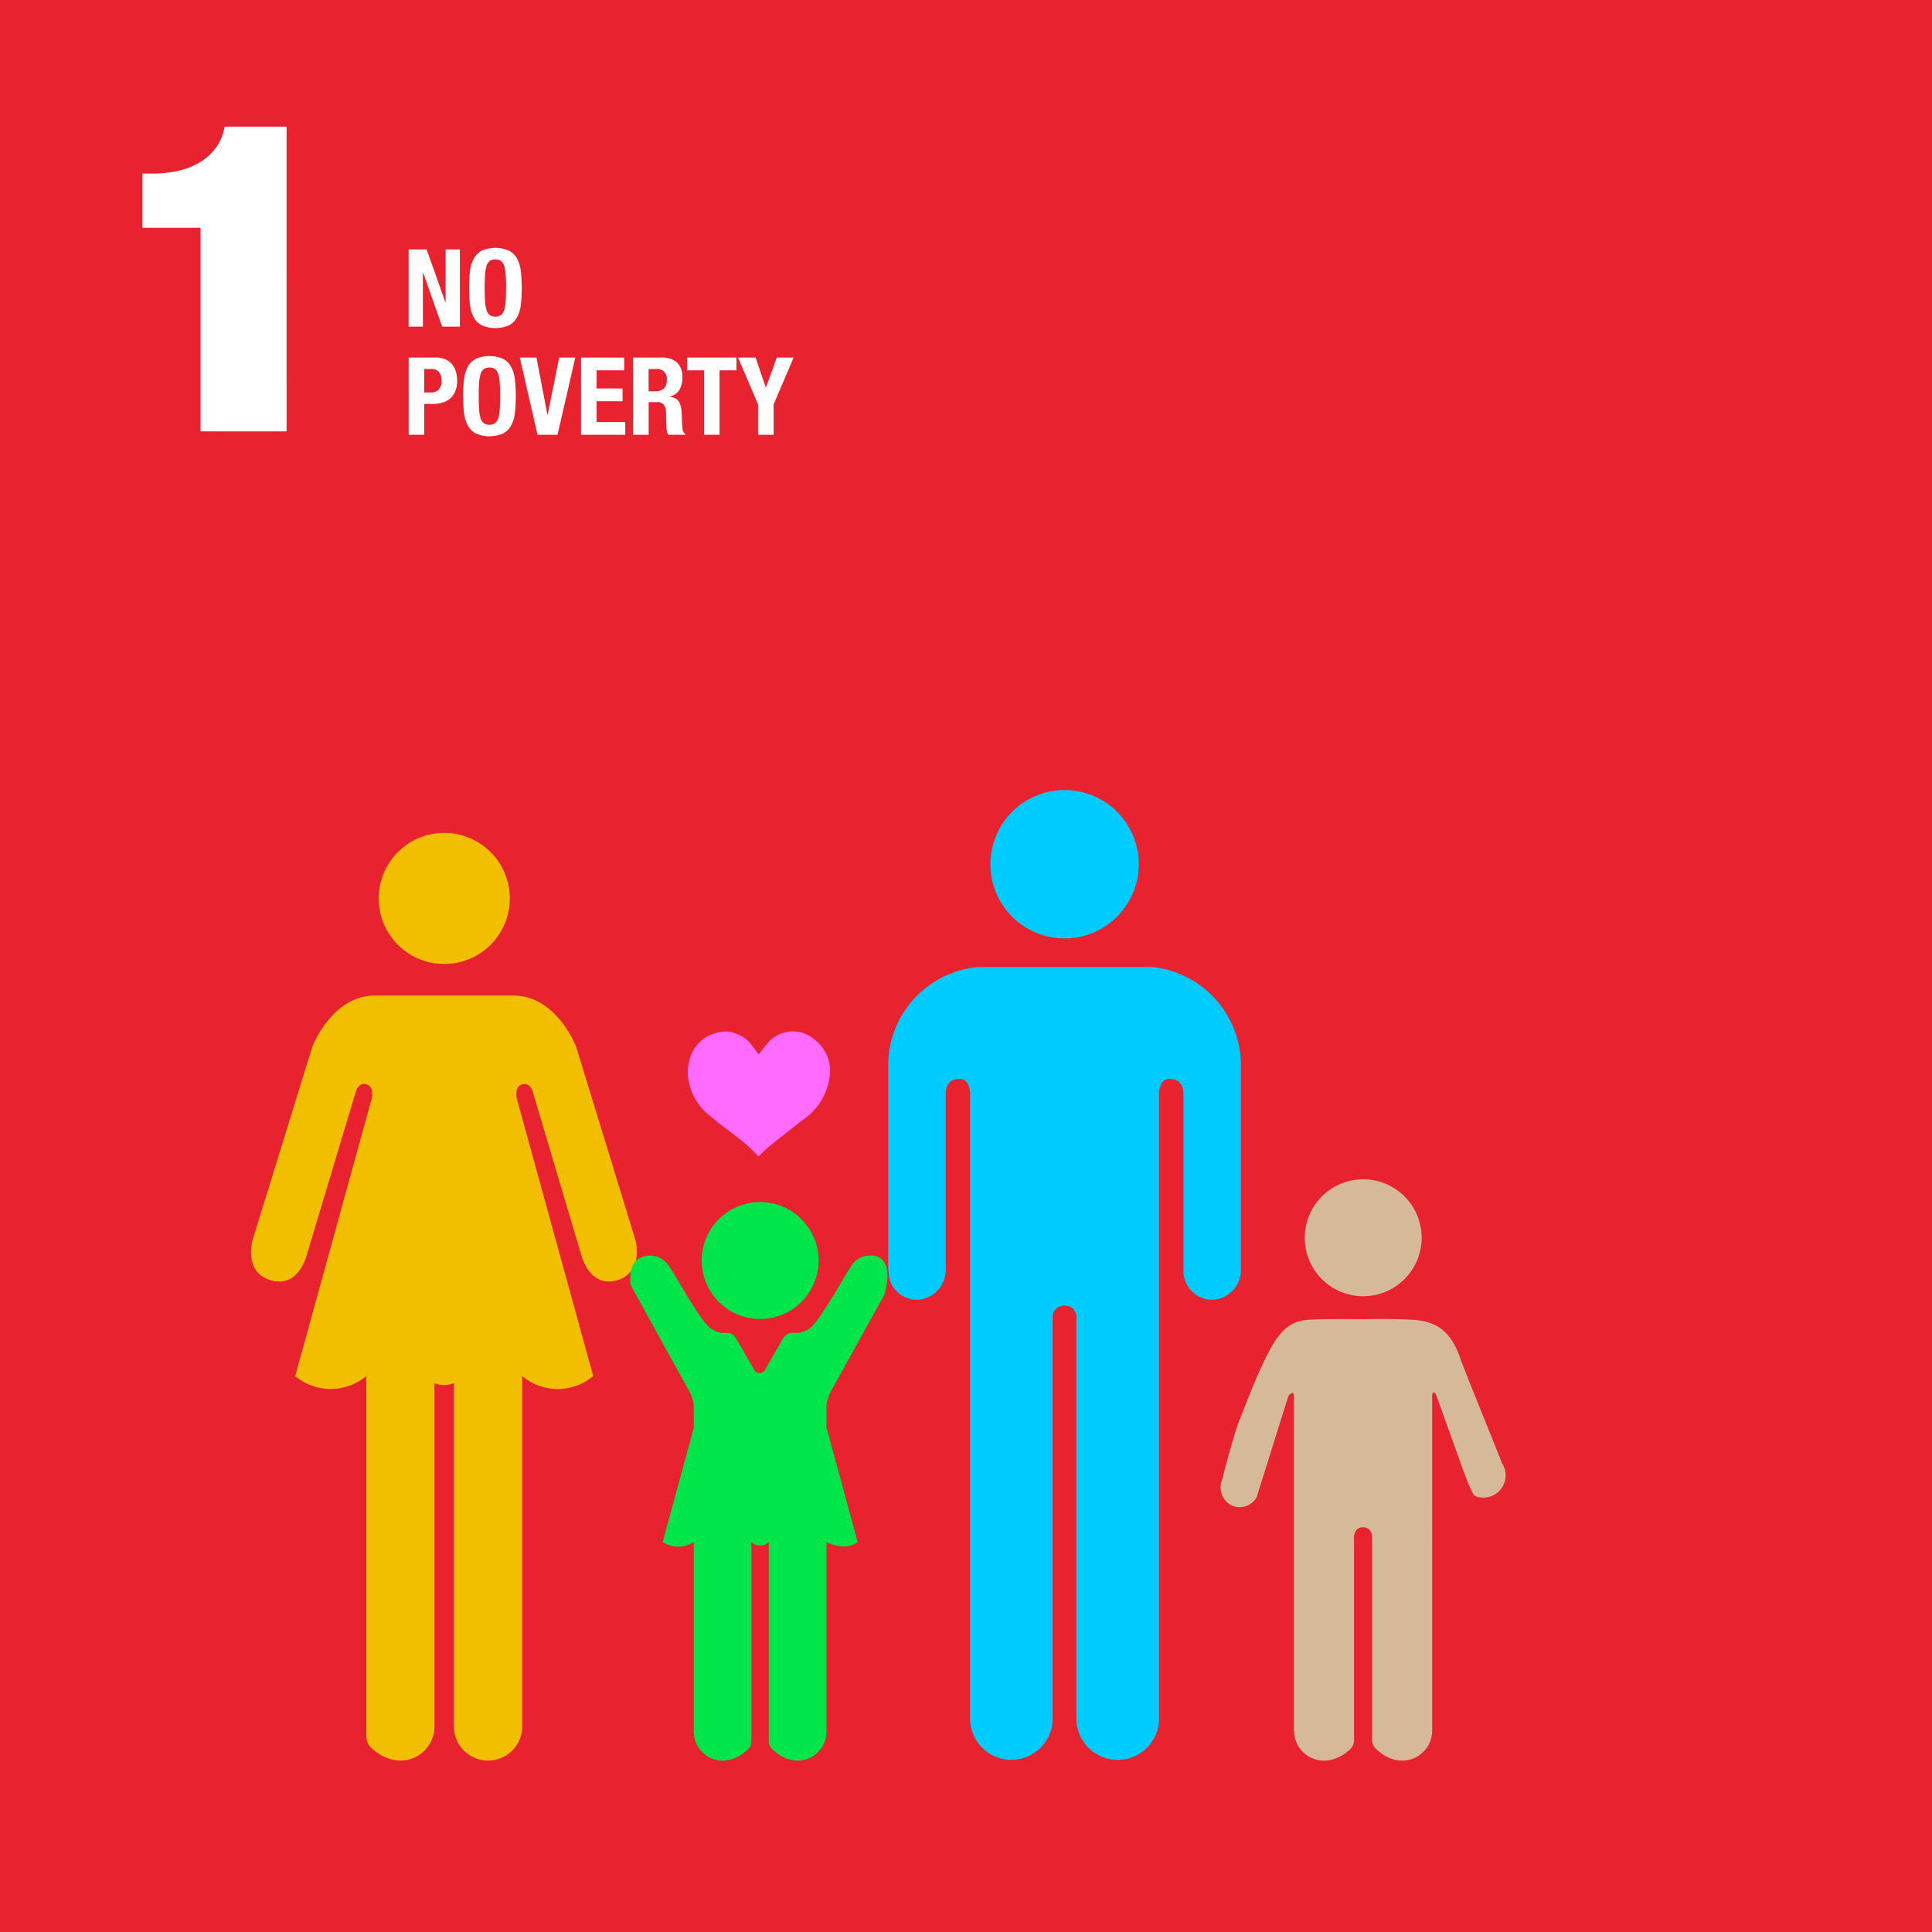 <svg xmlns="http://www.w3.org/2000/svg" width="214.013" height="214.017" viewBox="0 0 214.013 214.017">
  <g id="グループ_4228" data-name="グループ 4228" transform="translate(-100.018 -990)">
    <rect id="長方形_1506" data-name="長方形 1506" width="214.013" height="214.017" transform="translate(100.018 990)" fill="#e8222e"/>
    <path id="パス_4518" data-name="パス 4518" d="M87.281,97.085H77.746V74.535H71.31V68.528h1.239a12.386,12.386,0,0,0,2.646-.286,8.235,8.235,0,0,0,2.384-.906,6.163,6.163,0,0,0,1.835-1.621,5.38,5.38,0,0,0,1-2.384h6.865Z" transform="translate(44.484 940.697)" fill="#fff"/>
    <path id="パス_4519" data-name="パス 4519" d="M206.441,124.724l2.084,5.858h.024v-5.858h1.581v8.554h-1.965l-2.109-5.99h-.024v5.99h-1.581v-8.554Z" transform="translate(-59.169 892.902)" fill="#fff"/>
    <path id="パス_4520" data-name="パス 4520" d="M234.687,128.411a16.55,16.55,0,0,1,.09-1.791,3.968,3.968,0,0,1,.4-1.408,2.212,2.212,0,0,1,.88-.917,3.791,3.791,0,0,1,3.091,0,2.214,2.214,0,0,1,.881.917,3.973,3.973,0,0,1,.4,1.408,17.926,17.926,0,0,1,0,3.582,3.971,3.971,0,0,1-.4,1.408,2.213,2.213,0,0,1-.881.917,3.791,3.791,0,0,1-3.091,0,2.211,2.211,0,0,1-.88-.917,3.966,3.966,0,0,1-.4-1.408,16.544,16.544,0,0,1-.09-1.791m1.725,0q0,.862.042,1.468a4.067,4.067,0,0,0,.168.982,1.09,1.09,0,0,0,.359.551,1.183,1.183,0,0,0,1.234,0,1.091,1.091,0,0,0,.359-.551,4.081,4.081,0,0,0,.168-.982q.042-.6.042-1.468t-.042-1.462a4.159,4.159,0,0,0-.168-.982,1.094,1.094,0,0,0-.359-.557,1.183,1.183,0,0,0-1.234,0,1.092,1.092,0,0,0-.359.557,4.145,4.145,0,0,0-.168.982q-.042.6-.042,1.462" transform="translate(-82.707 893.491)" fill="#fff"/>
    <path id="パス_4521" data-name="パス 4521" d="M204.452,178.812h3.019a2.492,2.492,0,0,1,1.108.221,2.027,2.027,0,0,1,.725.581,2.269,2.269,0,0,1,.4.821,3.734,3.734,0,0,1,.12.94,3.056,3.056,0,0,1-.2,1.156,2.1,2.1,0,0,1-.551.8,2.3,2.3,0,0,1-.856.467,3.755,3.755,0,0,1-1.114.156h-.922v3.414h-1.725Zm1.725,3.869h.766a1.138,1.138,0,0,0,.833-.311,1.309,1.309,0,0,0,.317-.971,1.517,1.517,0,0,0-.276-.982,1.132,1.132,0,0,0-.923-.335h-.719Z" transform="translate(-59.168 850.794)" fill="#fff"/>
    <path id="パス_4522" data-name="パス 4522" d="M231.713,182.5a16.549,16.549,0,0,1,.09-1.791,3.968,3.968,0,0,1,.4-1.408,2.212,2.212,0,0,1,.88-.917,3.791,3.791,0,0,1,3.091,0,2.214,2.214,0,0,1,.881.917,3.973,3.973,0,0,1,.4,1.408,17.923,17.923,0,0,1,0,3.582,3.97,3.97,0,0,1-.4,1.408,2.213,2.213,0,0,1-.881.917,3.791,3.791,0,0,1-3.091,0,2.211,2.211,0,0,1-.88-.917,3.966,3.966,0,0,1-.4-1.408,16.544,16.544,0,0,1-.09-1.791m1.725,0q0,.862.042,1.468a4.068,4.068,0,0,0,.168.982,1.09,1.09,0,0,0,.359.551,1.183,1.183,0,0,0,1.234,0,1.091,1.091,0,0,0,.359-.551,4.068,4.068,0,0,0,.168-.982q.042-.6.042-1.468t-.042-1.462a4.146,4.146,0,0,0-.168-.982,1.094,1.094,0,0,0-.359-.557,1.183,1.183,0,0,0-1.234,0,1.093,1.093,0,0,0-.359.557,4.146,4.146,0,0,0-.168.982q-.042.6-.042,1.462" transform="translate(-80.392 851.383)" fill="#fff"/>
    <path id="パス_4523" data-name="パス 4523" d="M261.9,178.812l1.21,6.325h.036l1.27-6.325H266.2l-1.965,8.554H262.02l-1.965-8.554Z" transform="translate(-102.457 850.794)" fill="#fff"/>
    <path id="パス_4524" data-name="パス 4524" d="M295.449,178.812v1.414h-3.055v2.013h2.875v1.414h-2.875v2.3h3.175v1.414h-4.9v-8.554Z" transform="translate(-126.289 850.794)" fill="#fff"/>
    <path id="パス_4525" data-name="パス 4525" d="M316.684,178.812h3.187a2.4,2.4,0,0,1,1.677.545,2.135,2.135,0,0,1,.6,1.659,2.581,2.581,0,0,1-.347,1.408,1.608,1.608,0,0,1-1.078.7v.024a1.825,1.825,0,0,1,.707.222,1.061,1.061,0,0,1,.407.467,2.5,2.5,0,0,1,.2.773q.054.467.066,1.15a6.809,6.809,0,0,0,.078,1.042.652.652,0,0,0,.305.491v.072h-1.89a.919.919,0,0,1-.17-.413,4.6,4.6,0,0,1-.048-.485l-.047-1.641a1.359,1.359,0,0,0-.249-.79.9.9,0,0,0-.757-.288h-.911v3.618h-1.725Zm1.725,3.738h.719a1.41,1.41,0,0,0,.958-.293,1.256,1.256,0,0,0,.336-.988,1.054,1.054,0,0,0-1.2-1.186h-.815Z" transform="translate(-146.542 850.794)" fill="#fff"/>
    <path id="パス_4526" data-name="パス 4526" d="M349.192,178.812v1.414h-1.869v7.14H345.6v-7.14h-1.869v-1.414Z" transform="translate(-167.597 850.794)" fill="#fff"/>
    <path id="パス_4527" data-name="パス 4527" d="M371.145,178.812l1.126,3.306h.024l1.2-3.306h1.869L373.145,184v3.366H371.42V184l-2.216-5.187Z" transform="translate(-187.43 850.794)" fill="#fff"/>
    <path id="パス_4854" data-name="パス 4854" d="M196.752,431.067a7.26,7.26,0,1,0-7.257-7.254,7.248,7.248,0,0,0,7.257,7.254" transform="translate(-47.524 665.715)" fill="#f2be00"/>
    <path id="パス_4855" data-name="パス 4855" d="M168.2,524.938l-6.55-21.351s-2.159-5.677-6.929-5.677H139.354c-4.775,0-6.934,5.677-6.934,5.677l-6.6,21.351s-1.074,3.6,1.975,4.5,3.962-2.615,3.962-2.615l5.433-18.1s.265-1.264,1.212-.989.591,1.622.591,1.622l-8.463,30.7a6.115,6.115,0,0,0,7.872,0v39.883a1.842,1.842,0,0,0,.61,1.366c3.231,2.9,6.944.661,6.944-2.43V540.849a2.808,2.808,0,0,0,2.153-.013v38.038a3.781,3.781,0,0,0,7.562,0V540.058a6.11,6.11,0,0,0,7.869,0h0l-8.456-30.7s-.358-1.35.589-1.622,1.214.989,1.214.989l5.38,18.1s.928,3.514,3.958,2.615a2.882,2.882,0,0,0,1.361-.844,3.435,3.435,0,0,0,.646-1.132,5.187,5.187,0,0,0-.027-2.521" transform="translate(2.19 602.371)" fill="#f2be00"/>
    <path id="パス_4856" data-name="パス 4856" d="M503.641,411.563a8.217,8.217,0,1,0-8.219-8.216,8.211,8.211,0,0,0,8.219,8.216" transform="translate(-285.692 682.387)" fill="#00cbff"/>
    <path id="パス_4857" data-name="パス 4857" d="M473.423,483.624H454.244a10.953,10.953,0,0,0-9.956,10.912V516.98s.089,1.056.142,1.213a3.171,3.171,0,0,0,3.228,2.287,3.308,3.308,0,0,0,3-3.36V497.749c0-.733.2-1.728,1.553-1.728.921,0,1.12.984,1.148,1.609v15.442h0v53.8a4.574,4.574,0,0,0,9.149,0v-44.4a1.262,1.262,0,0,1,1.325-1.341,1.242,1.242,0,0,1,1.3,1.341v44.4a4.578,4.578,0,0,0,9.157,0V515.951h0V497.63c.034-.625.228-1.609,1.152-1.609,1.342,0,1.555,1,1.555,1.728V517.3a3.185,3.185,0,0,0,3.341,3.179,3.3,3.3,0,0,0,3.024-3.35v-22.6a10.947,10.947,0,0,0-9.938-10.912" transform="translate(-245.884 613.494)" fill="#00cbff"/>
    <path id="パス_4858" data-name="パス 4858" d="M659.1,602.752a6.475,6.475,0,1,0-6.473-6.481,6.471,6.471,0,0,0,6.473,6.481" transform="translate(-408.078 530.833)" fill="#d6b999"/>
    <path id="パス_4859" data-name="パス 4859" d="M641.759,675.591l.023-.025c-.077-.25-4.122-10.165-4.6-11.556-1.459-4.262-4.117-4.228-6.675-4.3s-4.091,0-4.091,0-2.247-.067-5.627.035-4.44,1.834-8.159,11.409c-.529,1.379-1.72,5.839-1.743,6.107l.023.006a2.249,2.249,0,0,0,.943,3.063,2.165,2.165,0,0,0,2.778-.9l3.52-11.223s.608-.753.608.023v37.047h.02c0,2.757,3.332,4.723,6.224,2.061a1.362,1.362,0,0,0,.415-1.006V684.225s-.191-1.472,1-1.472,1.006,1.472,1.006,1.472v22.064a1.352,1.352,0,0,0,.381.965c2.831,2.787,6.272.81,6.272-1.976V668.23c0-.776.412-.22.412-.22l2.76,7.685s1.2,3.436,1.564,3.588a2.458,2.458,0,0,0,3.209-1.328,2.412,2.412,0,0,0-.261-2.363" transform="translate(-375.414 476.427)" fill="#d6b999"/>
    <path id="パス_4860" data-name="パス 4860" d="M337.4,643.126l6.032-10.905c1.262-4.7-1.623-4.3-1.623-4.3a2.325,2.325,0,0,0-2.022,1.1c-.193.161-3.212,5.542-4.213,6.54a2.6,2.6,0,0,1-2,.944,1.257,1.257,0,0,0-1.376.575L331.094,639l-.918,1.59a.673.673,0,0,1-1.173,0L328.085,639l-1.115-1.933a1.161,1.161,0,0,0-1.239-.56,2.6,2.6,0,0,1-2-.944c-1.01-1-4.02-6.378-4.213-6.54l-.02.011a2.375,2.375,0,0,0-2-1.106c-.486.015-2.457.033-2.221,3.064.022.072.094.323.094.323l6.527,11.814a4.17,4.17,0,0,1,.4,1.558v2.323l-3.443,12.647h0a3.176,3.176,0,0,0,3.443,0v21.017h.011c0,2.676,3.271,4.555,6.014,1.927a1.243,1.243,0,0,0,.362-.9V660.038a2.407,2.407,0,0,1,0-.384,1.368,1.368,0,0,0,1.922,0,1.988,1.988,0,0,1,0,.384v21.646a1.257,1.257,0,0,0,.364.905c2.744,2.642,6.027.761,6.027-1.918V659.654s2.017,1.111,3.455,0h0L337,646.933v-2.25a4.186,4.186,0,0,1,.4-1.558" transform="translate(-145.432 501.161)" fill="#00e54a"/>
    <path id="パス_4861" data-name="パス 4861" d="M357.487,614.139a6.475,6.475,0,1,0-6.47-6.481,6.47,6.47,0,0,0,6.47,6.481" transform="translate(-173.271 521.968)" fill="#00e54a"/>
    <path id="パス_4862" data-name="パス 4862" d="M358.106,516.732a3.656,3.656,0,0,0-5.3.533c-.317.345-.581.744-.883,1.133-.244-.332-.456-.657-.708-.95a3.712,3.712,0,0,0-3.224-1.581c-2.813.274-4.12,2.611-3.9,5.036a6.407,6.407,0,0,0,2.448,4.3c1.782,1.543,3.846,2.747,5.337,4.487.46-.419.885-.849,1.352-1.227,1.182-.955,2.389-1.881,3.582-2.825a6.811,6.811,0,0,0,2.963-4.748,4.377,4.377,0,0,0-1.665-4.157" transform="translate(-167.859 588.416)" fill="#ff6bff"/>
  </g>
</svg>
